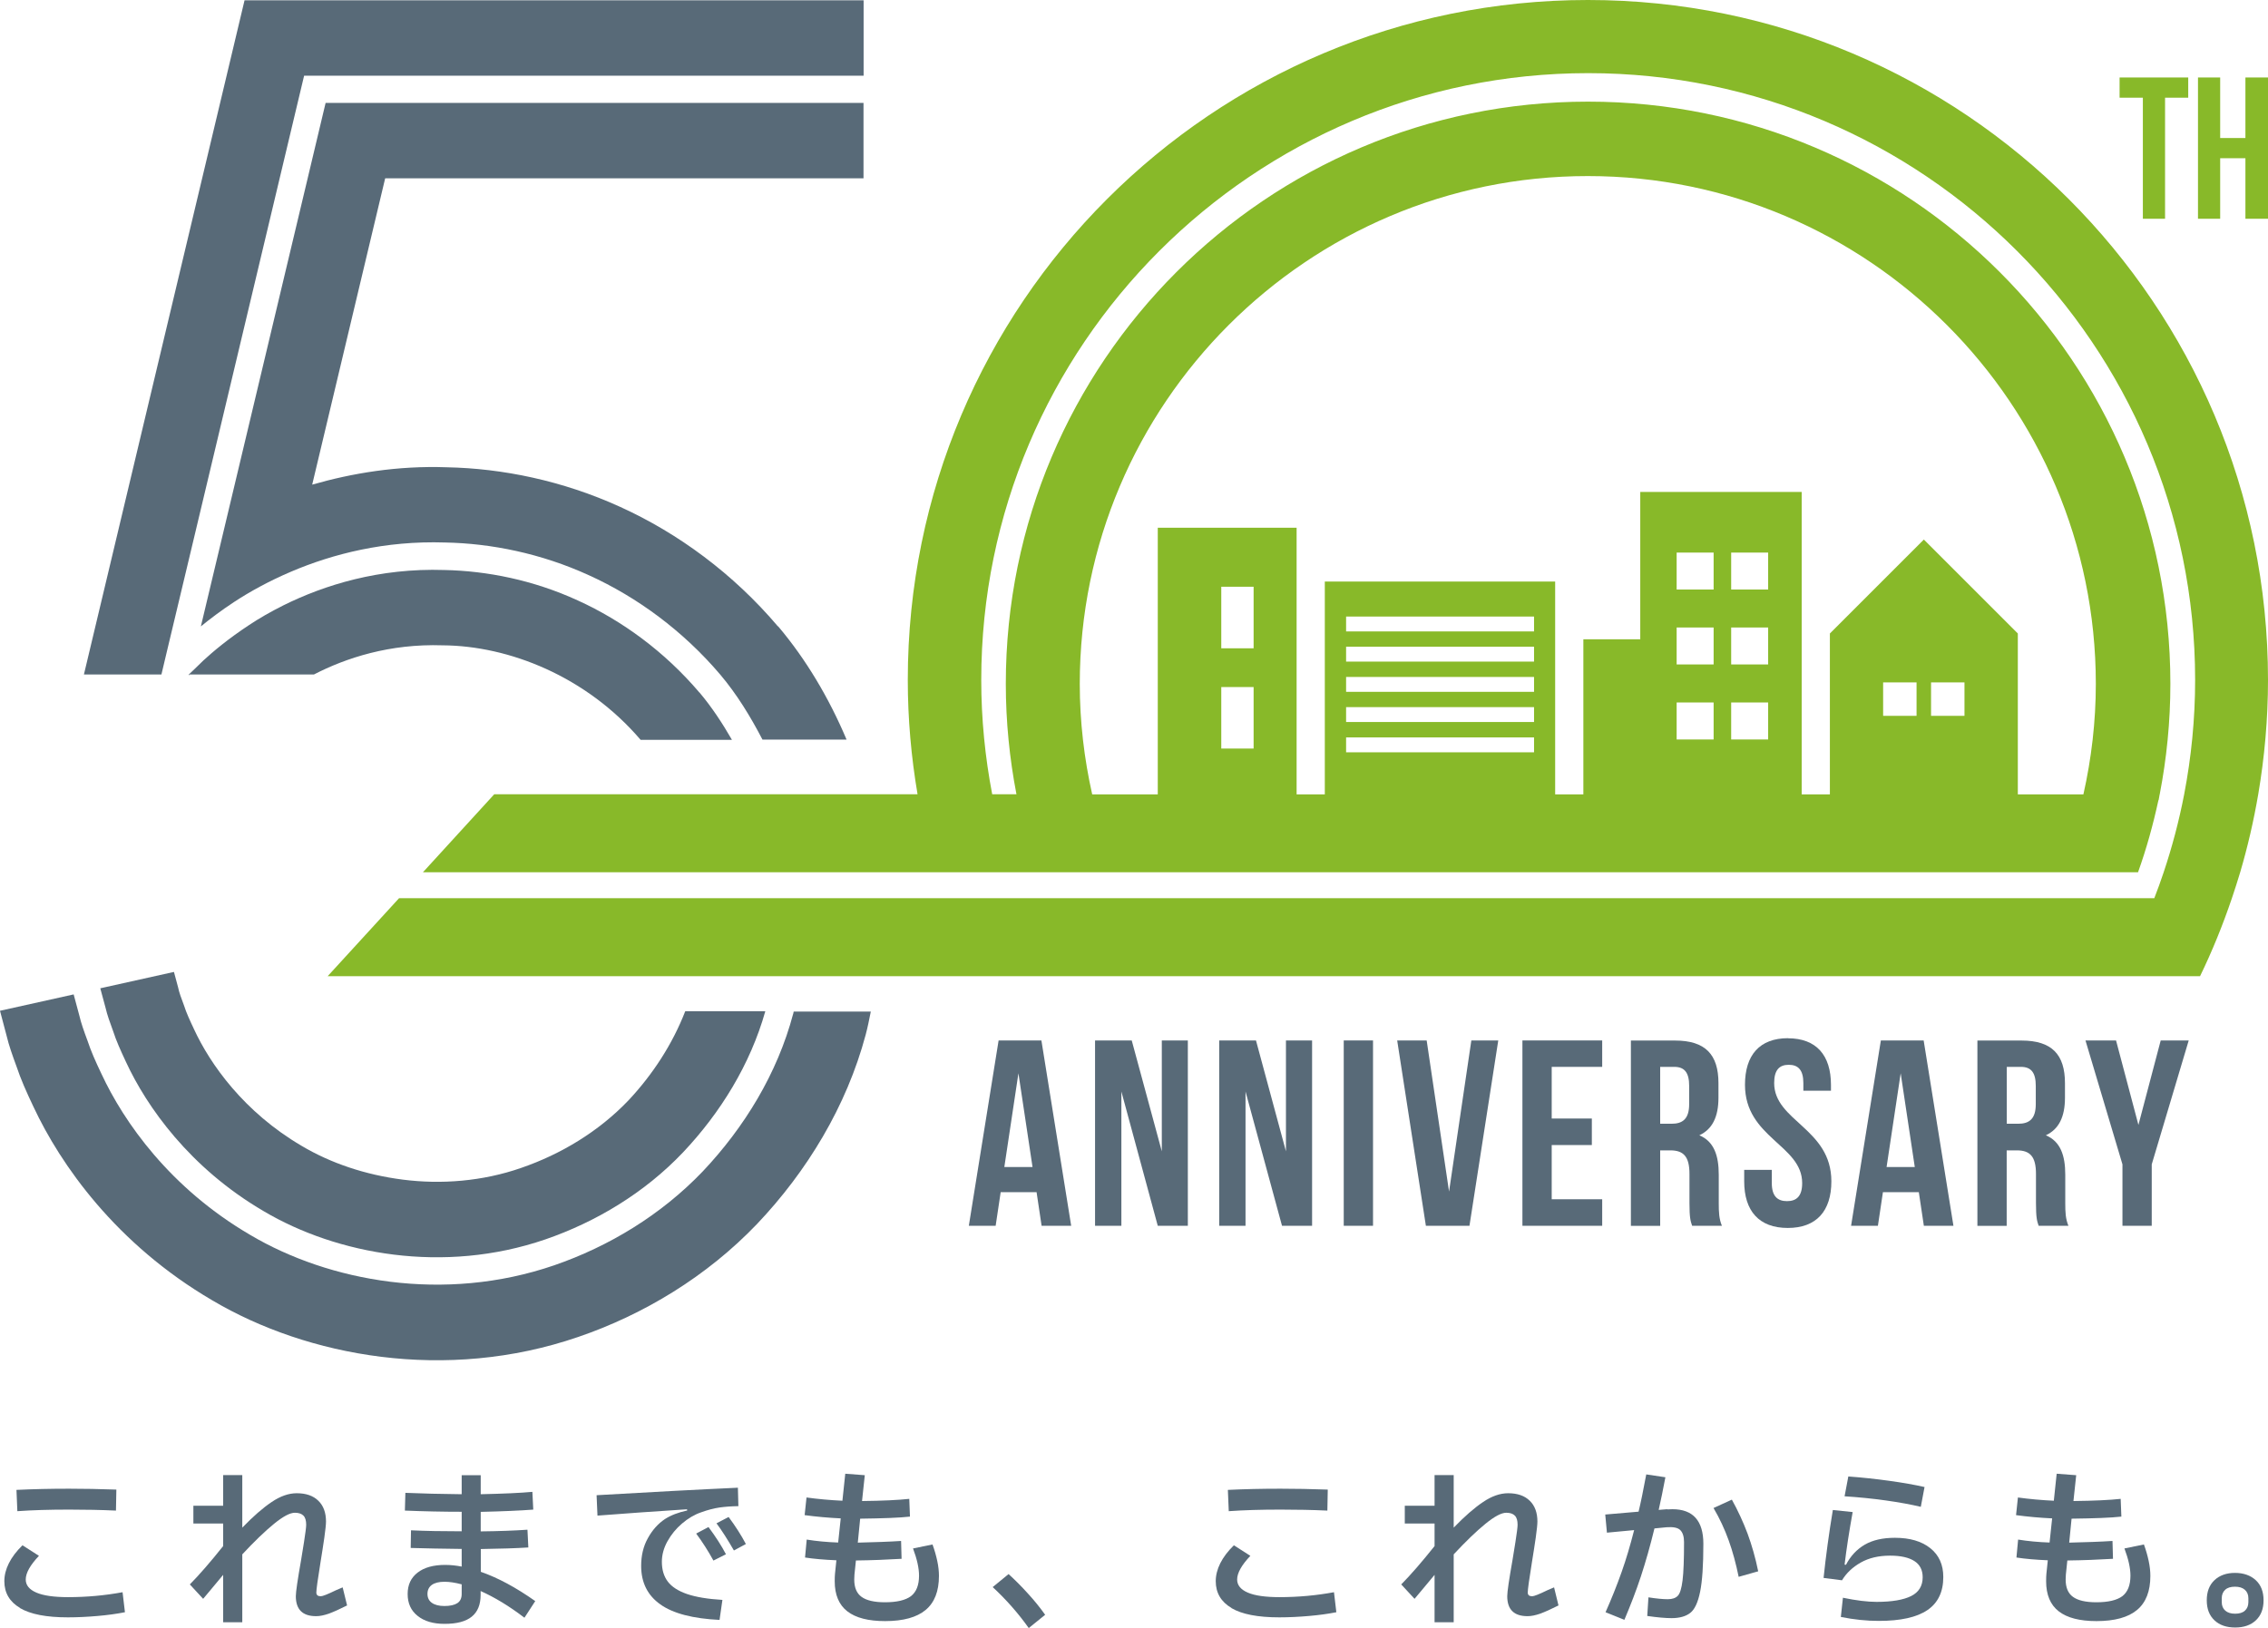 <?xml version="1.0" encoding="UTF-8"?>
<svg id="_レイヤー_2" data-name="レイヤー 2" xmlns="http://www.w3.org/2000/svg" viewBox="0 0 230 165.15">
  <defs>
    <style>
      .cls-1 {
        fill: #88b929;
      }

      .cls-1, .cls-2 {
        stroke-width: 0px;
      }

      .cls-2 {
        fill: #586a78;
      }
    </style>
  </defs>
  <g id="_レイヤー_1-2" data-name="レイヤー 1">
    <g>
      <g>
        <polygon class="cls-2" points="16.88 66.27 19.66 54.62 28.36 18.09 30.18 10.45 30.84 7.68 33.69 7.68 41.55 7.68 49.52 7.68 87.58 7.68 87.58 .03 49.52 .03 43.37 .03 35.51 .03 32.66 .03 29.94 .03 24.8 .03 22.98 7.68 22.32 10.45 20.5 18.09 8.51 68.42 16.37 68.42 16.88 66.27"/>
        <path class="cls-2" d="M70.93,70.25c-3.51-4.13-7.82-7.29-12.33-9.34-4.51-2.07-9.2-3-13.53-3.09-6.62-.22-12.19,1.53-16.32,3.58-1.32.66-2.5,1.34-3.5,2.01-2.11,1.39-3.63,2.67-4.63,3.59-.72.7-1.19,1.16-1.39,1.34-.05.05-.07.07-.08.08,0,0-.02.02-.02.02l.07.06.02-.08h12.61c3.25-1.68,7.69-3.14,13.06-2.96,6.71.04,14.56,3.14,20.08,9.59h9.26c-.98-1.7-2.05-3.33-3.29-4.8"/>
        <path class="cls-2" d="M78.9,63.55c-4.54-5.36-10.14-9.47-16-12.13-5.87-2.68-11.99-3.91-17.58-4.02-5.01-.18-9.62.6-13.66,1.76l7.4-31.07h48.51v-7.65h-54.55l-1.82,7.65-8.24,34.59-2.59,10.86c.92-.75,2.01-1.58,3.36-2.47,1.58-1.04,3.55-2.13,5.83-3.1,4.19-1.78,9.47-3.14,15.58-2.94,4.66.09,9.73,1.1,14.6,3.33,4.87,2.21,9.53,5.63,13.31,10.08,1.67,1.98,3.05,4.23,4.27,6.58h8.53c-1.78-4.21-4.1-8.13-6.95-11.5"/>
        <path class="cls-2" d="M63.78,111.57c-3.07,3.23-6.93,5.52-10.9,6.89-3.97,1.39-8.18,1.69-12.02,1.2-3.84-.49-7.35-1.69-10.26-3.42-5.87-3.44-9.29-8.3-10.92-11.83-.42-.89-.79-1.69-1.02-2.42-.27-.72-.5-1.33-.6-1.84-.28-1.02-.42-1.56-.42-1.56l-7.47,1.66s.19.7.54,2c.15.66.43,1.45.77,2.37.3.94.76,1.96,1.3,3.11,2.1,4.53,6.45,10.74,13.98,15.14,7.39,4.37,18.22,6.4,28.55,2.85,5.1-1.76,10.04-4.7,13.96-8.83,3.78-4,6.82-8.91,8.34-14.31h-8.12c-1.3,3.35-3.3,6.41-5.72,9"/>
        <path class="cls-2" d="M80.43,102.86c-1.6,6.04-4.96,11.52-9.16,15.96-4.24,4.44-9.56,7.63-15.07,9.53-11.16,3.83-22.83,1.65-30.82-3.08-8.13-4.75-12.82-11.45-15.09-16.34-.59-1.23-1.08-2.34-1.41-3.35-.37-.99-.67-1.84-.83-2.55-.38-1.41-.58-2.16-.58-2.16l-7.47,1.66s.24.91.69,2.61c.2.86.56,1.88,1,3.08.4,1.21.99,2.55,1.7,4.04,2.75,5.88,8.37,13.93,18.15,19.65,9.64,5.7,23.66,8.32,37.09,3.71,6.65-2.27,13.04-6.13,18.14-11.46,5.06-5.33,9.08-11.93,11.02-19.2.21-.78.36-1.56.52-2.35h-7.82c-.02.09-.04.19-.06.28"/>
        <path class="cls-2" d="M108.62,124.34h-2.99l-.51-3.41h-3.64l-.51,3.41h-2.72l3.02-18.8h4.34l3.02,18.8ZM101.85,118.38h2.86l-1.43-9.51-1.43,9.51Z"/>
        <polygon class="cls-2" points="113.72 110.72 113.72 124.34 111.05 124.34 111.05 105.54 114.77 105.54 117.82 116.79 117.82 105.54 120.46 105.54 120.46 124.34 117.41 124.34 113.72 110.72"/>
        <polygon class="cls-2" points="126.31 110.72 126.31 124.34 123.64 124.34 123.64 105.54 127.37 105.54 130.41 116.79 130.41 105.54 133.06 105.54 133.06 124.34 130.01 124.34 126.31 110.72"/>
        <rect class="cls-2" x="136.27" y="105.54" width="2.97" height="18.8"/>
        <polygon class="cls-2" points="146.95 120.87 149.21 105.54 151.94 105.54 149.02 124.34 144.6 124.34 141.69 105.54 144.68 105.54 146.95 120.87"/>
        <polygon class="cls-2" points="157.36 113.46 161.43 113.46 161.43 116.15 157.36 116.15 157.36 121.65 162.48 121.65 162.48 124.34 154.39 124.34 154.39 105.54 162.48 105.54 162.48 108.22 157.36 108.22 157.36 113.46"/>
        <path class="cls-2" d="M171.6,124.34c-.16-.48-.27-.78-.27-2.31v-2.95c0-1.75-.59-2.39-1.94-2.39h-1.03v7.66h-2.97v-18.8h4.48c3.07,0,4.4,1.42,4.4,4.32v1.48c0,1.94-.62,3.2-1.94,3.81,1.48.62,1.97,2.04,1.97,4v2.9c0,.91.03,1.58.32,2.28h-3.02ZM168.36,108.22v5.77h1.16c1.11,0,1.78-.48,1.78-1.99v-1.85c0-1.34-.46-1.93-1.51-1.93h-1.43Z"/>
        <path class="cls-2" d="M181.31,105.32c2.89,0,4.37,1.72,4.37,4.73v.59h-2.8v-.78c0-1.34-.54-1.85-1.48-1.85s-1.48.51-1.48,1.85c0,3.87,5.8,4.59,5.8,9.97,0,3.01-1.51,4.73-4.42,4.73s-4.42-1.72-4.42-4.73v-1.16h2.8v1.34c0,1.34.59,1.83,1.54,1.83s1.54-.48,1.54-1.83c0-3.87-5.8-4.59-5.8-9.97,0-3.01,1.48-4.73,4.37-4.73"/>
        <path class="cls-2" d="M198.09,124.34h-2.99l-.51-3.41h-3.64l-.51,3.41h-2.72l3.02-18.8h4.34l3.02,18.8ZM191.32,118.38h2.86l-1.43-9.51-1.43,9.51Z"/>
        <path class="cls-2" d="M206.74,124.34c-.16-.48-.27-.78-.27-2.31v-2.95c0-1.75-.59-2.39-1.94-2.39h-1.03v7.66h-2.97v-18.8h4.48c3.07,0,4.4,1.42,4.4,4.32v1.48c0,1.94-.62,3.2-1.94,3.81,1.48.62,1.97,2.04,1.97,4v2.9c0,.91.03,1.58.32,2.28h-3.02ZM203.51,108.22v5.77h1.16c1.11,0,1.78-.48,1.78-1.99v-1.85c0-1.34-.46-1.93-1.51-1.93h-1.43Z"/>
        <polygon class="cls-2" points="215.24 118.11 211.49 105.54 214.59 105.54 216.86 114.11 219.12 105.54 221.96 105.54 218.21 118.11 218.21 124.34 215.24 124.34 215.24 118.11"/>
        <polygon class="cls-1" points="217.31 22.19 219.56 22.19 219.56 9.91 221.91 9.91 221.91 7.86 214.95 7.86 214.95 9.91 217.31 9.91 217.31 22.19"/>
        <polygon class="cls-1" points="227.71 7.86 227.71 14 225.15 14 225.15 7.86 222.9 7.86 222.9 22.19 225.15 22.19 225.15 16.05 227.71 16.05 227.71 22.19 230 22.19 230 7.86 227.71 7.86"/>
        <path class="cls-1" d="M161.03,0c-38.09,0-68.97,30.88-68.97,68.97,0,3.96.35,7.83.99,11.6h-42.93l-7.23,7.91h173.93c.85-2.37,1.53-4.82,2.07-7.32h.02c.03-.15.05-.3.08-.45,0-.05.02-.1.03-.14h0c.7-3.63,1.08-7.37,1.08-11.21,0-32.61-26.44-59.05-59.05-59.05s-59.05,26.44-59.05,59.05c0,3.83.38,7.58,1.08,11.21h-2.46c-.72-3.76-1.11-7.64-1.11-11.6,0-33.94,27.61-61.55,61.55-61.55s61.55,27.61,61.55,61.55c0,3.97-.39,7.84-1.11,11.6-.52,2.7-1.22,5.34-2.08,7.91-.3.89-.61,1.76-.95,2.63H40.47l-7.24,7.91h189.88c1.24-2.55,2.31-5.2,3.23-7.91.29-.87.58-1.75.84-2.63.76-2.58,1.37-5.22,1.83-7.91.64-3.77.99-7.65.99-11.6C230,30.88,199.12,0,161.03,0M127.13,75.93h-3.28v-6.24h3.28v6.24ZM127.13,65.76h-3.28v-6.24h3.28v6.24ZM155.57,76.31h-19.06v-1.51h19.06v1.51ZM155.57,73.24h-19.06v-1.51h19.06v1.51ZM155.57,70.18h-19.06v-1.51h19.06v1.51ZM155.57,67.11h-19.06v-1.51h19.06v1.51ZM155.57,64.05h-19.06v-1.51h19.06v1.51ZM173.78,75.01h-3.75v-3.75h3.75v3.75ZM173.78,67.4h-3.75v-3.75h3.75v3.75ZM173.78,59.8h-3.75v-3.75h3.75v3.75ZM179.31,75.01h-3.75v-3.75h3.75v3.75ZM179.31,67.4h-3.75v-3.75h3.75v3.75ZM179.31,59.8h-3.75v-3.75h3.75v3.75ZM194.36,72.61h-3.39v-3.39h3.39v3.39ZM199.22,72.61h-3.39v-3.39h3.39v3.39ZM161.03,17.86c28.4,0,51.51,23.11,51.51,51.51,0,3.85-.45,7.6-1.26,11.21h-6.65v-16.32l-8.29-8.29-1.24-1.24-1.24,1.24-8.29,8.29v16.32h-2.86v-30.68h-16.37v14.95h-5.77v15.73h-2.86v-21.59h-23.36v21.59h-2.86v-27.05h-14.08v27.05h-6.65c-.81-3.61-1.26-7.36-1.26-11.21,0-28.4,23.11-51.51,51.51-51.51"/>
      </g>
      <g>
        <path class="cls-2" d="M2.04,163.11c-1.06-.62-1.6-1.53-1.6-2.72s.61-2.44,1.84-3.64l1.67,1.07c-.89.94-1.34,1.74-1.34,2.4,0,.58.36,1.02,1.08,1.33.72.31,1.79.46,3.21.46,1.91,0,3.75-.17,5.53-.5l.24,2.03c-.81.16-1.73.29-2.77.38-1.03.09-2.04.14-3.01.14-2.18,0-3.79-.31-4.86-.94M1.68,151.13c1.67-.08,3.44-.12,5.33-.12,1.48,0,3.08.03,4.79.09l-.04,2.13c-1.53-.07-3.11-.1-4.74-.1-1.98,0-3.73.05-5.26.16l-.09-2.15Z"/>
        <path class="cls-2" d="M35.18,162.86c-.73.37-1.34.64-1.82.82-.49.17-.92.26-1.3.26-1.38,0-2.06-.68-2.06-2.03,0-.43.18-1.66.54-3.7.05-.28.14-.87.29-1.79.14-.91.22-1.5.22-1.75,0-.43-.09-.74-.28-.93-.19-.19-.47-.29-.87-.29-.49,0-1.19.37-2.11,1.12-.92.75-1.99,1.78-3.22,3.1v6.89h-1.94v-4.81c-.37.45-.81.97-1.3,1.56l-.73.87-1.35-1.46c.95-.96,2.08-2.26,3.38-3.89v-2.29h-3.02v-1.8h3.02v-3.11h1.94v5.33c1.11-1.15,2.1-2.01,2.98-2.6.87-.59,1.72-.89,2.54-.89.94,0,1.67.25,2.19.76.52.5.78,1.21.78,2.11,0,.29-.06.84-.17,1.64-.12.8-.24,1.62-.38,2.45-.29,1.78-.43,2.82-.43,3.11,0,.26.15.38.45.38.19,0,.7-.2,1.54-.61l.68-.29.45,1.84Z"/>
        <path class="cls-2" d="M53.16,164.08c-1.52-1.16-2.99-2.05-4.42-2.69v.4c0,.98-.3,1.72-.9,2.2-.6.49-1.52.73-2.76.73-1.15,0-2.06-.27-2.73-.81-.68-.54-1.01-1.28-1.01-2.22s.34-1.65,1.01-2.17c.67-.52,1.6-.78,2.79-.78.55,0,1.12.06,1.68.17v-1.79c-2.02-.02-3.75-.06-5.17-.1l.03-1.79c1.46.07,3.17.1,5.14.1v-1.98c-1.87,0-3.79-.04-5.76-.12l.05-1.8c1.69.07,3.59.12,5.71.14v-1.93h1.93v1.93c2.3-.05,4.05-.13,5.24-.24l.09,1.8c-1.32.1-3.1.18-5.33.23v1.98c1.85-.02,3.43-.08,4.74-.17l.09,1.8c-1.21.08-2.82.13-4.82.16v2.31c1.75.61,3.58,1.6,5.52,2.97l-1.09,1.68ZM46.81,160.71c-.64-.17-1.22-.26-1.73-.26-.57,0-1,.11-1.29.32-.29.21-.44.52-.44.91s.15.7.45.91c.3.21.72.32,1.27.32.58,0,1.01-.1,1.31-.29.29-.19.44-.5.44-.93v-.99Z"/>
        <path class="cls-2" d="M72.98,164.32c-2.71-.13-4.71-.65-6.01-1.57-1.3-.92-1.95-2.22-1.95-3.91,0-1.05.22-1.99.68-2.81.45-.82,1.03-1.47,1.73-1.94.61-.39,1.36-.68,2.26-.87l-.02-.12-.47.03c-2.7.17-5.56.38-8.61.61l-.09-2.07c5.56-.32,10.34-.58,14.33-.76l.05,1.87c-.73.01-1.37.06-1.93.14-.55.08-1.17.24-1.86.49-.67.23-1.31.61-1.92,1.13-.61.52-1.1,1.12-1.48,1.8-.38.68-.57,1.38-.57,2.08,0,.81.2,1.48.6,2.01.4.53,1.05.95,1.94,1.26.9.31,2.1.51,3.6.6l-.29,2.03ZM72.35,158.3c-.53-.97-1.12-1.89-1.75-2.74l1.25-.66c.73.98,1.32,1.9,1.77,2.76l-1.27.64ZM74.43,157.28c-.65-1.13-1.24-2.05-1.77-2.76l1.23-.64c.7.94,1.28,1.85,1.75,2.74l-1.22.66Z"/>
        <path class="cls-2" d="M94.56,156.65c.21.57.37,1.13.49,1.69.12.56.17,1.07.17,1.52,0,1.55-.45,2.7-1.35,3.45-.9.75-2.27,1.13-4.11,1.13-1.7,0-2.98-.33-3.83-.99-.85-.66-1.28-1.68-1.28-3.05,0-.34.01-.6.03-.78l.14-1.35c-1.21-.05-2.27-.14-3.18-.28l.17-1.82c.98.16,2.05.26,3.19.3l.26-2.45c-1.26-.06-2.48-.17-3.66-.33l.19-1.79c1.17.16,2.38.27,3.64.33l.29-2.74,1.98.15-.28,2.62c2.07-.02,3.67-.1,4.79-.22l.07,1.8c-1.05.12-2.74.18-5.05.21l-.24,2.43c1.71-.04,3.18-.09,4.39-.17l.05,1.81c-1.48.09-3.03.15-4.63.17l-.15,1.44c-.01.12-.02.28-.02.49,0,.81.24,1.4.74,1.76.49.36,1.28.55,2.37.55,1.21,0,2.09-.21,2.64-.62.54-.42.82-1.11.82-2.08,0-.75-.2-1.67-.61-2.76l1.96-.4Z"/>
        <path class="cls-2" d="M104.33,165.15c-1.08-1.52-2.3-2.9-3.66-4.16l1.61-1.32c.64.58,1.29,1.23,1.95,1.96.67.73,1.25,1.45,1.76,2.17l-1.67,1.35Z"/>
        <path class="cls-2" d="M124.89,163.11c-1.06-.62-1.6-1.53-1.6-2.72s.61-2.44,1.84-3.64l1.67,1.07c-.89.94-1.34,1.74-1.34,2.4,0,.58.36,1.02,1.08,1.33.72.31,1.79.46,3.21.46,1.91,0,3.75-.17,5.53-.5l.24,2.03c-.81.16-1.73.29-2.77.38-1.03.09-2.04.14-3.01.14-2.18,0-3.79-.31-4.86-.94M124.53,151.13c1.67-.08,3.44-.12,5.33-.12,1.48,0,3.08.03,4.79.09l-.04,2.13c-1.53-.07-3.11-.1-4.74-.1-1.98,0-3.73.05-5.26.16l-.09-2.15Z"/>
        <path class="cls-2" d="M158.03,162.86c-.73.37-1.34.64-1.82.82-.49.17-.92.26-1.3.26-1.38,0-2.06-.68-2.06-2.03,0-.43.18-1.66.54-3.7.05-.28.14-.87.29-1.79.14-.91.22-1.5.22-1.75,0-.43-.09-.74-.28-.93-.19-.19-.47-.29-.87-.29-.49,0-1.19.37-2.11,1.12-.92.75-1.99,1.78-3.22,3.1v6.89h-1.94v-4.81c-.37.45-.81.97-1.3,1.56l-.73.87-1.35-1.46c.95-.96,2.08-2.26,3.38-3.89v-2.29h-3.02v-1.8h3.02v-3.11h1.94v5.33c1.11-1.15,2.1-2.01,2.98-2.6.87-.59,1.72-.89,2.54-.89.94,0,1.67.25,2.19.76.52.5.78,1.21.78,2.11,0,.29-.06.84-.17,1.64-.12.8-.24,1.62-.38,2.45-.29,1.78-.43,2.82-.43,3.11,0,.26.15.38.45.38.19,0,.7-.2,1.54-.61l.68-.29.45,1.84Z"/>
        <path class="cls-2" d="M169.08,153.11c.12-.01.29-.02.52-.02,2.09,0,3.14,1.17,3.14,3.51,0,2.17-.11,3.8-.33,4.87-.22,1.08-.55,1.79-1,2.14-.45.35-1.08.53-1.9.53-.59,0-1.41-.07-2.46-.22l.12-1.89c.83.13,1.49.19,1.96.19s.8-.12,1.02-.35c.22-.23.38-.75.48-1.56.1-.81.15-2.1.15-3.89,0-.55-.13-.96-.38-1.21-.25-.25-.72-.34-1.39-.29l-1.23.12c-.43,1.77-.89,3.39-1.37,4.85s-1.05,2.93-1.68,4.42l-1.91-.77c.61-1.37,1.15-2.72,1.62-4.05.47-1.32.89-2.75,1.28-4.28l-2.76.26-.17-1.84,3.38-.29c.21-.86.47-2.12.78-3.78l1.94.29c-.23,1.23-.46,2.33-.68,3.31l.87-.07ZM175.63,152.12c.62,1.12,1.15,2.27,1.59,3.44.43,1.17.8,2.45,1.08,3.83l-1.98.56c-.27-1.32-.6-2.55-1.01-3.69-.41-1.14-.92-2.24-1.54-3.29l1.86-.85Z"/>
        <path class="cls-2" d="M186.89,162.07c1.35.28,2.49.42,3.42.42,1.55,0,2.72-.2,3.5-.59.78-.39,1.17-1.03,1.17-1.91,0-.73-.28-1.28-.84-1.64-.56-.36-1.38-.55-2.46-.55-1.16,0-2.15.23-2.98.7-.83.47-1.46,1.07-1.9,1.8l-1.87-.24c.23-2.2.54-4.49.94-6.89l2.01.21c-.36,1.98-.63,3.75-.82,5.33l.14.02c.46-.89,1.1-1.57,1.9-2.04.81-.47,1.83-.7,3.06-.7,1.52,0,2.71.35,3.59,1.05.88.7,1.32,1.68,1.32,2.92,0,1.52-.54,2.64-1.62,3.37-1.08.73-2.72,1.09-4.92,1.09-1.23,0-2.51-.13-3.85-.4l.21-1.94ZM194.8,152.85c-1.02-.24-2.21-.46-3.57-.65-1.36-.19-2.75-.33-4.17-.42l.38-2.01c1.4.1,2.78.25,4.15.44,1.37.19,2.57.4,3.58.63l-.38,2.01Z"/>
        <path class="cls-2" d="M217.41,156.65c.21.57.37,1.13.49,1.69.12.56.17,1.07.17,1.52,0,1.55-.45,2.7-1.35,3.45-.9.75-2.27,1.13-4.11,1.13-1.7,0-2.98-.33-3.83-.99-.85-.66-1.28-1.68-1.28-3.05,0-.34.01-.6.03-.78l.14-1.35c-1.21-.05-2.27-.14-3.18-.28l.17-1.82c.98.16,2.05.26,3.19.3l.26-2.45c-1.26-.06-2.48-.17-3.66-.33l.19-1.79c1.17.16,2.38.27,3.64.33l.29-2.74,1.98.15-.28,2.62c2.07-.02,3.67-.1,4.79-.22l.07,1.8c-1.05.12-2.74.18-5.05.21l-.24,2.43c1.71-.04,3.18-.09,4.39-.17l.05,1.81c-1.48.09-3.03.15-4.63.17l-.15,1.44c-.01.12-.02.28-.02.49,0,.81.24,1.4.74,1.76.49.36,1.28.55,2.37.55,1.21,0,2.09-.21,2.64-.62.54-.42.82-1.11.82-2.08,0-.75-.2-1.67-.61-2.76l1.96-.4Z"/>
        <path class="cls-2" d="M224.57,164.36c-.52-.49-.78-1.16-.78-2.03s.26-1.55.78-2.04c.52-.49,1.22-.74,2.08-.74s1.58.25,2.11.74c.53.49.79,1.17.79,2.04s-.26,1.54-.78,2.03c-.52.49-1.22.73-2.1.73s-1.58-.24-2.1-.73M227.66,163.38c.23-.21.35-.5.35-.87v-.38c0-.37-.12-.66-.36-.87-.24-.21-.57-.31-1-.31s-.76.1-.99.31c-.23.21-.35.5-.35.87v.38c0,.37.12.66.36.87.24.21.57.31,1,.31s.76-.1.99-.31"/>
      </g>
    </g>
  </g>
</svg>